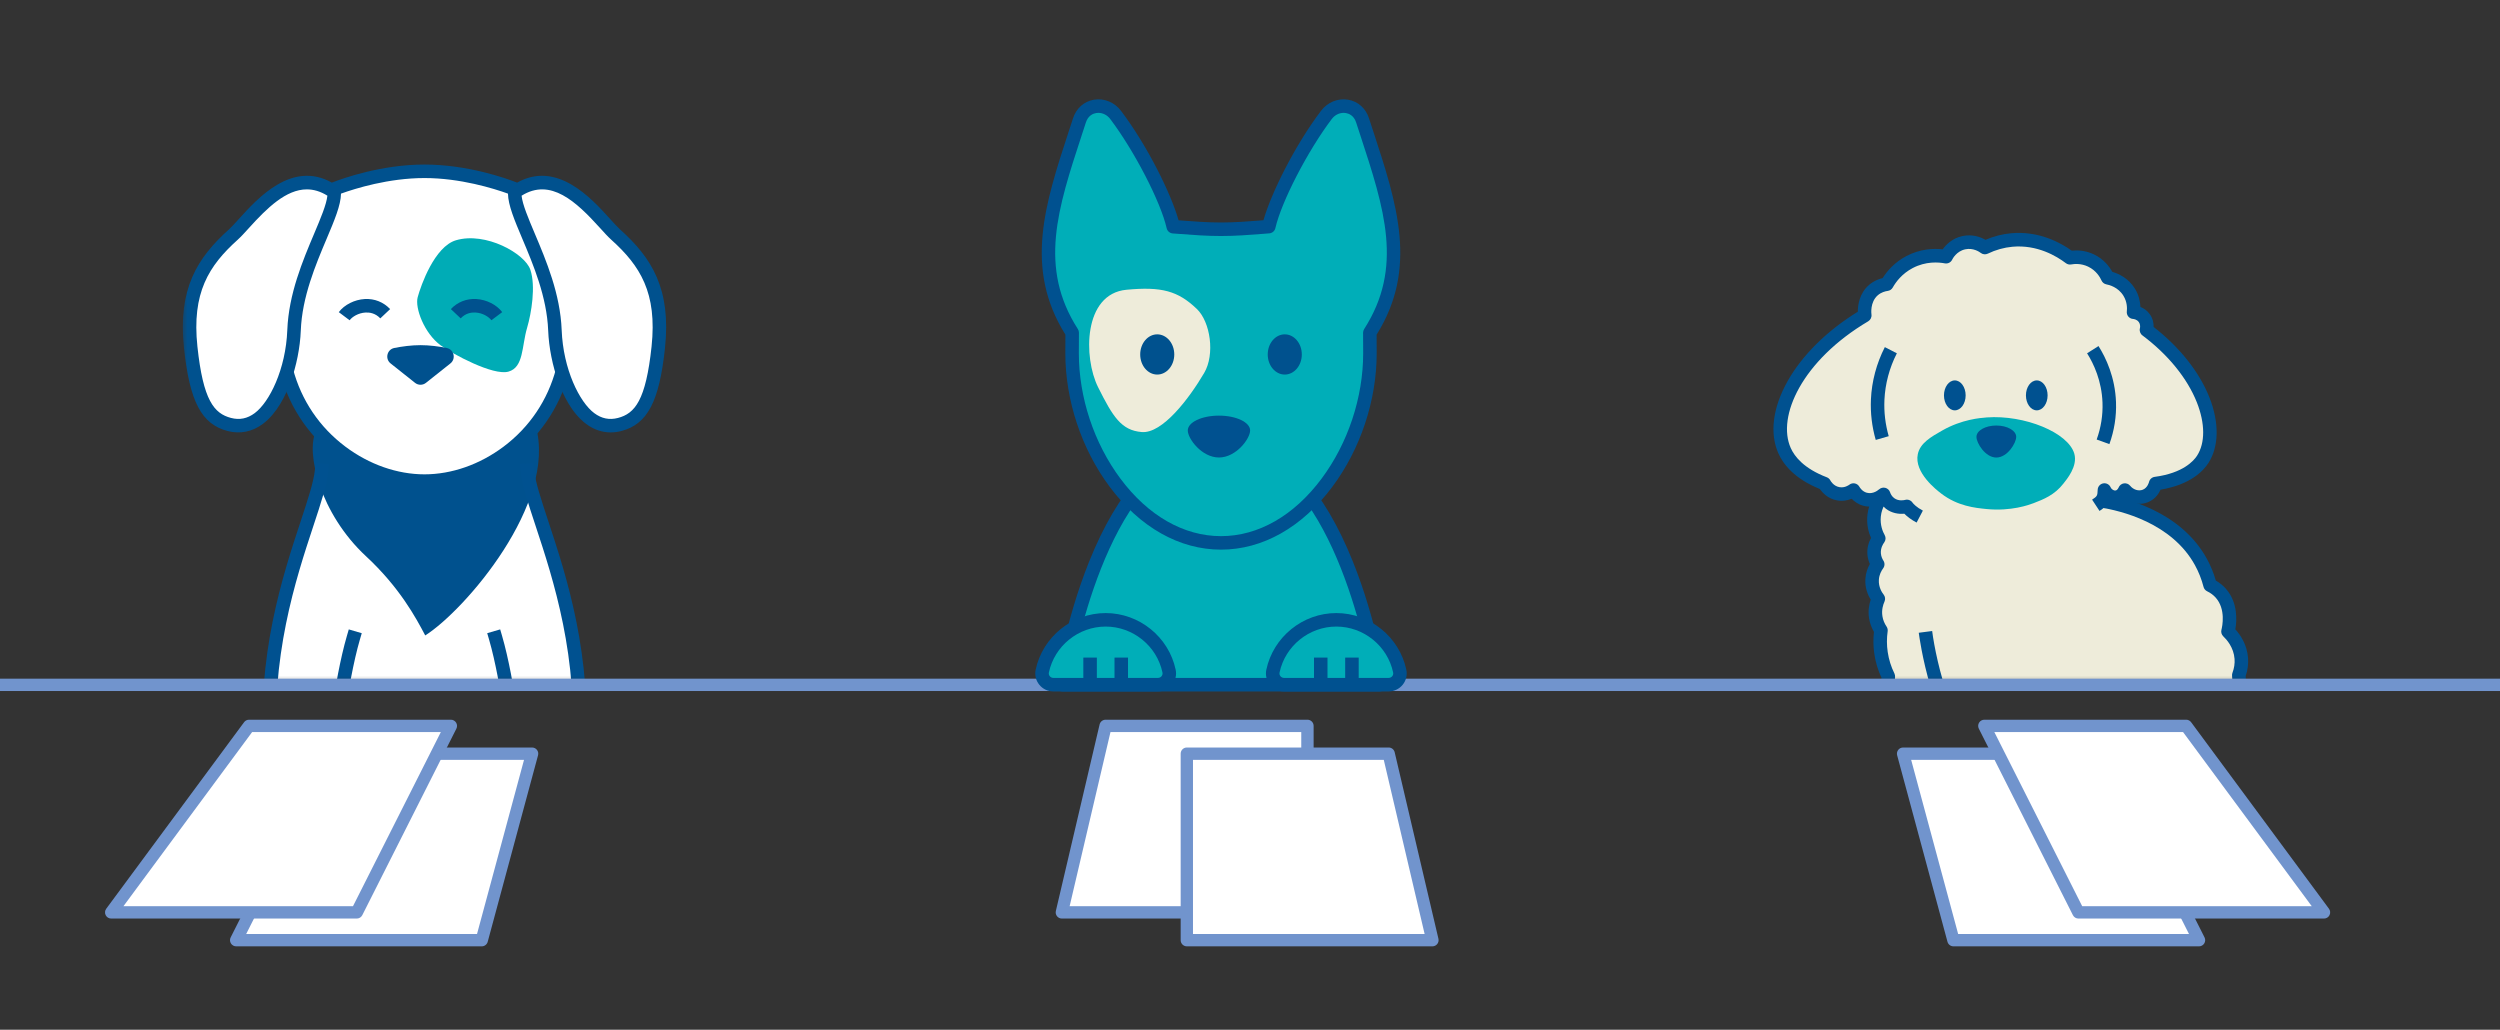 <svg width="420" height="173" viewBox="0 0 420 173" fill="none" xmlns="http://www.w3.org/2000/svg">
<rect x="0" y="0" width="420" height="173" fill="#333333" stroke="none"/>
<mask id="mask0_3065_6048" style="mask-type:luminance" maskUnits="userSpaceOnUse" x="30" y="14" width="363" height="101">
<path d="M392.223 14.014H30.458V114.734H392.223V14.014Z" fill="white"/>
</mask>
<g mask="url(#mask0_3065_6048)">
<path d="M333.953 127.849C333.453 127.968 331.479 128.498 330.153 130.431C328.486 132.855 329.202 135.505 329.308 135.871H341.689L344.656 129.573C345.748 130.037 347.491 130.617 349.697 130.703C352.433 130.806 354.576 130.097 355.759 129.603C355.186 129.855 353.737 130.587 352.683 132.242C351.717 133.761 351.603 135.237 351.591 135.873H370.053L372.524 130.476C372.562 131.304 373.183 131.972 373.944 132.061C374.597 132.136 375.255 131.778 375.573 131.155C376.617 132.27 378.306 132.484 379.552 131.685C380.873 130.839 381.362 129.076 380.639 127.622C382.081 126.396 382.654 124.503 382.086 122.914C381.39 120.966 379.043 119.639 377.381 120.333C376.486 120.708 376.032 121.569 375.83 122.046C375.992 121.034 376.123 119.934 376.201 118.756C376.329 116.77 376.282 114.966 376.145 113.384C376.377 112.773 376.65 111.796 376.567 110.598C376.395 108.082 374.784 106.475 374.327 106.049C374.446 105.587 375.293 102.042 373.107 99.599C372.537 98.963 371.894 98.547 371.322 98.272C370.926 96.738 370.374 95.443 369.784 94.371C365.333 86.269 355.406 84.457 352.975 84.079L353.583 82.28C353.999 83.183 354.932 83.655 355.754 83.456C356.631 83.244 356.987 82.365 357.02 82.28C357.889 83.352 359.299 83.743 360.456 83.276C361.785 82.742 362.141 81.336 362.176 81.195C367.764 80.455 369.642 77.829 370.094 77.13C373.246 72.237 370.263 62.588 360.638 55.392C360.673 55.261 360.91 54.292 360.275 53.401C359.624 52.488 358.595 52.412 358.464 52.405C358.517 51.928 358.618 50.492 357.741 49.054C356.54 47.086 354.463 46.672 354.122 46.609C353.933 46.18 353.169 44.59 351.318 43.712C349.742 42.965 348.295 43.165 347.791 43.261C346.671 42.408 342.97 39.824 338.02 40.273C336.131 40.444 334.593 41.01 333.496 41.54C333.297 41.386 331.872 40.321 329.968 40.725C327.946 41.154 327.081 42.874 326.983 43.079C326.184 42.927 323.576 42.536 320.83 43.985C318.589 45.166 317.457 46.939 317.03 47.696C316.549 47.762 315.611 47.961 314.769 48.693C312.978 50.242 313.291 52.73 313.321 52.947C301.982 59.664 297.163 69.651 299.841 75.671C300.32 76.746 301.785 79.378 306.536 81.195C306.617 81.349 307.333 82.651 308.888 82.916C310.253 83.148 311.254 82.411 311.423 82.282C311.546 82.504 312.124 83.473 313.321 83.821C315.041 84.321 316.418 83.072 316.488 83.006C316.12 83.415 315.104 84.651 314.887 86.564C314.67 88.492 315.399 89.933 315.669 90.412C315.467 90.68 314.781 91.659 314.887 93.016C314.953 93.846 315.286 94.454 315.487 94.765C315.22 95.123 314.627 96.016 314.547 97.293C314.436 99.034 315.351 100.255 315.591 100.555C315.376 101.025 314.92 102.196 315.157 103.674C315.321 104.699 315.75 105.445 316.029 105.857C315.896 106.795 315.813 108.11 316.037 109.649C316.287 111.357 316.826 112.702 317.267 113.601C317.207 114.09 317.182 114.686 317.257 115.354C317.444 116.982 318.135 118.183 318.594 118.844C319.34 121.286 320.087 123.729 320.833 126.171C320.437 126.219 317.991 126.557 316.4 128.798C314.675 131.225 315.379 133.887 315.475 134.23H329.068" fill="#EEECDA"/>
<path d="M333.756 70.128C340.123 69.659 347.458 72.674 348.482 76.214C349.094 78.336 347.196 80.539 346.664 81.23C345.161 83.176 343.285 83.897 341.643 84.531C340.894 84.818 337.863 85.923 333.758 85.52C331.847 85.333 328.897 85.043 326.136 82.926C325.377 82.343 321.531 79.398 322.192 76.292C322.588 74.427 324.421 73.388 326.33 72.305C329.595 70.453 332.697 70.209 333.758 70.13L333.756 70.128Z" fill="#00AEB8"/>
<path d="M328.408 68.939C329.413 68.939 330.228 67.813 330.228 66.424C330.228 65.034 329.413 63.908 328.408 63.908C327.402 63.908 326.587 65.034 326.587 66.424C326.587 67.813 327.402 68.939 328.408 68.939Z" fill="#005190"/>
<path d="M342.178 68.939C343.183 68.939 343.998 67.813 343.998 66.424C343.998 65.034 343.183 63.908 342.178 63.908C341.172 63.908 340.357 65.034 340.357 66.424C340.357 67.813 341.172 68.939 342.178 68.939Z" fill="#005190"/>
<path d="M335.382 71.488C337.225 71.488 338.721 72.341 338.721 73.396C338.721 74.45 337.225 76.868 335.382 76.868C333.539 76.868 332.044 74.448 332.044 73.396C332.044 72.343 333.539 71.488 335.382 71.488Z" fill="#005190"/>
<path d="M315.124 73.905C314.484 71.677 314.214 69.381 314.317 67.082C314.453 64.065 315.26 61.034 316.652 58.317L318.672 59.354C317.426 61.784 316.705 64.491 316.584 67.186C316.491 69.24 316.735 71.289 317.305 73.279L315.124 73.908V73.905Z" fill="#005190"/>
<path d="M354.374 74.612L352.241 73.84C352.965 71.836 353.295 69.752 353.22 67.65C353.089 63.971 351.739 61.107 350.63 59.351L352.549 58.138C353.807 60.128 355.34 63.383 355.489 67.569C355.575 69.964 355.199 72.333 354.377 74.614L354.374 74.612Z" fill="#005190"/>
<path d="M329.041 135.406H315.447C314.938 135.406 314.494 135.068 314.355 134.579C314.191 133.998 313.475 130.958 315.447 128.18C316.63 126.515 318.211 125.735 319.363 125.374L317.532 119.379C316.751 118.206 316.259 116.876 316.105 115.521C316.042 114.966 316.034 114.403 316.08 113.84C315.49 112.574 315.091 111.234 314.887 109.854C314.708 108.63 314.685 107.388 314.824 106.157C314.416 105.458 314.133 104.684 314.007 103.894C313.805 102.64 314.005 101.555 314.282 100.742C313.828 100.005 313.289 98.789 313.384 97.26C313.45 96.226 313.778 95.38 314.138 94.75C313.909 94.24 313.768 93.695 313.725 93.145C313.634 91.982 313.974 91.033 314.335 90.382C313.942 89.489 313.543 88.126 313.73 86.478C313.964 84.392 315.011 82.956 315.613 82.287L317.3 83.806C316.879 84.273 316.148 85.275 315.984 86.731C315.82 88.197 316.314 89.342 316.627 89.892C316.849 90.286 316.816 90.773 316.544 91.134C316.352 91.386 315.919 92.072 315.989 92.966C316.032 93.503 316.241 93.924 316.41 94.184C316.67 94.583 316.652 95.103 316.367 95.484C316.072 95.88 315.707 96.534 315.651 97.404C315.573 98.643 316.183 99.554 316.451 99.889C316.718 100.225 316.773 100.679 316.594 101.07C316.345 101.618 316.08 102.491 316.249 103.538C316.347 104.146 316.584 104.742 316.94 105.259C317.099 105.494 317.167 105.779 317.126 106.059C316.962 107.212 316.965 108.378 317.134 109.528C317.318 110.785 317.696 111.998 318.261 113.141C318.359 113.341 318.397 113.563 318.369 113.785C318.309 114.279 318.304 114.779 318.362 115.269C318.48 116.308 318.876 117.338 319.502 118.241C319.57 118.337 319.62 118.445 319.655 118.556L321.895 125.884C321.993 126.204 321.942 126.552 321.761 126.835C321.579 127.118 321.279 127.302 320.946 127.342C320.404 127.408 318.538 127.756 317.303 129.497C316.357 130.827 316.299 132.245 316.393 133.136H329.046V135.406H329.041Z" fill="#005190"/>
<path d="M321.993 87.793C321.085 87.316 320.392 86.776 319.928 86.304C318.98 86.395 317.83 86.219 316.862 85.492C316.521 85.234 316.251 84.952 316.035 84.664C315.21 85.05 314.128 85.285 312.973 84.949C312.129 84.705 311.508 84.235 311.08 83.789C310.467 84.041 309.632 84.238 308.667 84.074C307.088 83.806 306.158 82.762 305.739 82.154C301.412 80.407 299.564 77.95 298.772 76.174C297.272 72.802 297.816 68.5 300.303 64.057C302.743 59.694 306.924 55.564 312.116 52.369C312.114 51.272 312.363 49.286 313.995 47.873C314.761 47.209 315.598 46.876 316.287 46.715C317.033 45.531 318.284 44.065 320.268 43.021C322.618 41.782 324.89 41.721 326.373 41.888C326.923 41.116 327.977 40.021 329.699 39.657C331.393 39.297 332.77 39.839 333.559 40.291C334.951 39.69 336.401 39.319 337.881 39.185C342.478 38.769 346.104 40.72 348.053 42.112C348.953 42.017 350.325 42.044 351.77 42.731C353.449 43.528 354.397 44.825 354.866 45.673C355.852 45.955 357.567 46.687 358.676 48.506C359.347 49.606 359.556 50.712 359.594 51.565C360.161 51.792 360.736 52.18 361.165 52.786C361.71 53.55 361.826 54.343 361.808 54.928C366.175 58.319 369.491 62.498 371.176 66.749C372.857 70.993 372.797 75.015 371.012 77.788C370.149 79.126 367.978 81.43 362.978 82.262C362.665 82.951 362.04 83.895 360.845 84.374C359.647 84.856 358.273 84.684 357.166 83.986C356.863 84.253 356.475 84.488 355.981 84.606C355.378 84.75 354.758 84.684 354.198 84.45C353.898 84.954 353.434 85.371 352.72 85.838L351.472 83.94C352.33 83.375 352.372 83.299 352.41 82.282C352.428 81.757 352.806 81.313 353.32 81.21C353.835 81.106 354.354 81.369 354.574 81.846C354.773 82.275 355.174 82.462 355.451 82.396C355.754 82.323 355.923 81.916 355.925 81.914C356.074 81.54 356.412 81.268 356.81 81.207C357.209 81.147 357.61 81.296 357.864 81.609C358.411 82.282 359.289 82.552 359.998 82.267C360.799 81.944 361.026 81.016 361.036 80.978C361.145 80.519 361.526 80.175 361.992 80.112C366.75 79.484 368.551 77.418 369.105 76.557C370.49 74.41 370.475 71.14 369.068 67.587C367.466 63.55 364.221 59.558 359.924 56.346C359.554 56.069 359.387 55.594 359.506 55.148C359.521 55.089 359.647 54.567 359.317 54.105C358.974 53.623 358.394 53.586 358.369 53.586C358.056 53.568 357.766 53.424 357.564 53.184C357.363 52.945 357.269 52.634 357.305 52.324C357.365 51.786 357.373 50.732 356.74 49.695C355.85 48.234 354.329 47.858 353.885 47.777C353.515 47.709 353.202 47.464 353.051 47.119C352.839 46.639 352.196 45.451 350.796 44.79C349.624 44.234 348.517 44.323 347.962 44.426C347.647 44.484 347.324 44.409 347.067 44.214C345.499 43.021 342.246 41.075 338.085 41.454C336.666 41.583 335.276 41.974 333.953 42.612C333.564 42.799 333.105 42.751 332.765 42.488C332.571 42.337 331.527 41.598 330.165 41.885C328.69 42.198 328.037 43.475 327.966 43.621C327.745 44.086 327.238 44.34 326.733 44.245C325.662 44.04 323.531 43.874 321.322 45.039C319.555 45.971 318.531 47.328 317.981 48.304C317.807 48.615 317.497 48.824 317.144 48.872C316.695 48.933 316.042 49.109 315.472 49.601C314.128 50.765 314.393 52.753 314.406 52.839C314.471 53.293 314.254 53.742 313.861 53.977C302.718 60.578 298.49 69.981 300.84 75.26C301.478 76.691 303.046 78.709 306.904 80.183C307.161 80.281 307.373 80.471 307.502 80.713C307.552 80.811 308.034 81.674 309.04 81.843C309.902 81.99 310.57 81.52 310.696 81.424C310.959 81.225 311.292 81.149 311.614 81.215C311.935 81.281 312.212 81.485 312.373 81.77C312.477 81.952 312.865 82.562 313.601 82.774C314.703 83.095 315.639 82.254 315.679 82.219C315.964 81.959 316.365 81.858 316.736 81.957C317.109 82.055 317.409 82.33 317.53 82.696C317.623 82.979 317.817 83.38 318.218 83.68C318.985 84.258 319.953 84.013 320.061 83.983C320.533 83.852 321.035 84.041 321.307 84.447C321.421 84.619 321.985 85.232 323.042 85.784L321.988 87.796L321.993 87.793Z" fill="#005190"/>
<path d="M370.023 137.044H351.56C351.255 137.044 350.963 136.92 350.751 136.703C350.539 136.486 350.421 136.191 350.426 135.886C350.443 134.874 350.665 133.357 351.601 131.818C350.943 131.879 350.279 131.896 349.624 131.871C348.113 131.813 346.631 131.536 345.206 131.044L342.687 136.39C342.501 136.789 342.1 137.041 341.661 137.041H329.28C328.776 137.041 328.329 136.706 328.191 136.221C328.022 135.641 327.283 132.598 329.192 129.822C329.837 128.884 330.614 128.223 331.355 127.756C324.542 122.631 322.444 107.028 322.351 106.303L324.603 106.011C325.258 111.07 328.284 124.67 334.308 126.815C334.782 126.984 335.087 127.443 335.059 127.945C335.032 128.447 334.679 128.871 334.19 128.987C333.589 129.131 332.081 129.623 331.063 131.107C330.145 132.441 330.11 133.875 330.213 134.768H340.942L343.602 129.121C343.862 128.568 344.513 128.321 345.072 128.561C346.553 129.189 348.113 129.54 349.712 129.6C351.603 129.674 353.532 129.323 355.292 128.586C355.867 128.346 356.525 128.614 356.772 129.187C357.017 129.759 356.757 130.423 356.187 130.673C355.58 130.943 354.435 131.586 353.61 132.883C353.194 133.537 352.96 134.188 352.834 134.768H369.297L371.463 130.034C371.682 129.557 372.197 129.292 372.711 129.393C373.225 129.494 373.604 129.933 373.629 130.456C373.641 130.746 373.853 130.943 374.047 130.965C374.234 130.988 374.433 130.867 374.534 130.67C374.703 130.342 375.021 130.115 375.386 130.062C375.752 130.012 376.12 130.14 376.372 130.41C377.03 131.114 378.122 131.263 378.911 130.761C379.754 130.224 380.054 129.081 379.595 128.162C379.36 127.695 379.476 127.128 379.875 126.789C380.954 125.874 381.4 124.483 380.989 123.33C380.719 122.573 380.056 121.884 379.265 121.534C378.72 121.294 378.185 121.251 377.792 121.415C377.313 121.617 377.015 122.127 376.849 122.52C376.627 123.05 376.045 123.33 375.492 123.174C374.94 123.017 374.592 122.47 374.683 121.902C374.852 120.85 374.973 119.777 375.041 118.718C375.154 116.994 375.134 115.243 374.985 113.52C374.97 113.351 374.996 113.179 375.056 113.02C375.341 112.266 375.46 111.491 375.407 110.716C375.27 108.748 374.045 107.406 373.525 106.919C373.223 106.636 373.097 106.21 373.2 105.809C373.344 105.246 373.972 102.342 372.232 100.396C371.844 99.963 371.362 99.604 370.802 99.337C370.5 99.193 370.278 98.92 370.195 98.597C369.864 97.313 369.38 96.089 368.76 94.959C364.839 87.821 356.273 85.787 352.773 85.242L353.121 82.999C356.954 83.594 366.342 85.843 370.749 93.864C371.382 95.014 371.889 96.248 372.26 97.538C372.893 97.901 373.452 98.353 373.926 98.882C376.007 101.209 375.785 104.307 375.538 105.728C376.347 106.619 377.517 108.279 377.673 110.563C377.744 111.579 377.608 112.594 377.27 113.578C377.409 115.337 377.421 117.115 377.308 118.869C377.3 118.978 377.293 119.086 377.285 119.195C378.18 118.932 379.194 119.023 380.182 119.459C381.547 120.063 382.648 121.223 383.128 122.568C383.771 124.367 383.289 126.441 381.932 127.953C382.422 129.734 381.728 131.659 380.134 132.676C378.758 133.557 377.028 133.544 375.666 132.732C375.124 133.115 374.456 133.299 373.783 133.221C373.384 133.173 373.009 133.037 372.681 132.83L371.057 136.378C370.873 136.781 370.469 137.041 370.026 137.041L370.023 137.044Z" fill="#005190"/>
<path d="M345.678 130.037L343.575 129.182L344.962 125.77C345.075 125.49 345.297 125.266 345.579 125.15C345.738 125.084 346.278 124.822 346.55 124.211C346.858 123.522 346.608 122.869 346.555 122.745C346.326 122.205 346.545 121.579 347.059 121.299C347.309 121.165 347.927 120.767 348.257 119.979C348.598 119.167 348.429 118.425 348.34 118.145C348.262 117.893 348.272 117.623 348.373 117.378L349.518 114.56L351.621 115.415L350.617 117.885C350.771 118.594 350.847 119.677 350.35 120.86C349.977 121.751 349.415 122.371 348.908 122.783C349.014 123.406 349.019 124.251 348.62 125.137C348.174 126.136 347.438 126.714 346.903 127.022L345.678 130.037Z" fill="#005190"/>
<path d="M54.037 79.007C53.3 86.362 43.615 103.467 45.461 127.007H97.165C99.011 103.467 89.323 86.362 88.589 79.007" fill="white"/>
<path d="M53.081 72.412C51.323 76.09 53.797 86.309 61.478 93.438C67.141 98.693 69.874 103.775 71.438 106.755C78.077 102.549 93.698 84.503 89.989 71.536C80.81 71.536 53.081 72.412 53.081 72.412Z" fill="#00518E"/>
<path d="M103.433 39.415C100.569 36.841 94.389 27.248 86.973 31.946C86.973 31.946 79.595 28.782 71.314 28.782C63.033 28.782 55.655 31.946 55.655 31.946C48.239 27.248 42.059 36.839 39.195 39.415C33.912 44.164 31.05 49.056 32.039 58.342C33.012 67.499 34.956 70.38 38.529 71.314C43.275 72.553 46.545 67.865 48.189 62.49C51.394 74.109 61.952 80.824 71.317 80.824C80.682 80.824 91.237 74.109 94.444 62.49C96.088 67.865 99.361 72.553 104.104 71.314C107.675 70.38 109.619 67.499 110.595 58.342C111.583 49.056 108.721 44.161 103.439 39.415H103.433Z" fill="white"/>
<path d="M79.608 55.599C80.982 55.599 82.096 54.307 82.096 52.712C82.096 51.118 80.982 49.826 79.608 49.826C78.233 49.826 77.119 51.118 77.119 52.712C77.119 54.307 78.233 55.599 79.608 55.599Z" fill="#F8F5EC"/>
<path d="M70.172 49.927C69.678 51.736 71.274 55.995 74.032 58.019C75.964 59.437 82.855 63.169 85.427 62.432C87.999 61.695 87.633 58.203 88.551 55.077C89.288 52.569 90.024 48.087 89.104 45.33C88.183 42.572 81.567 38.893 76.604 40.364C73.011 41.429 70.724 47.903 70.172 49.927Z" fill="#00ACB6"/>
<path d="M102.604 72.646C101.149 72.646 99.749 72.169 98.484 71.228C96.108 69.464 94.636 66.434 93.816 64.201C92.83 61.509 92.203 58.349 92.094 55.529C91.877 49.882 89.593 44.472 87.757 40.127C86.441 37.011 85.369 34.472 85.339 32.529C82.966 31.674 77.353 29.913 71.314 29.913C65.275 29.913 59.662 31.674 57.289 32.529C57.259 34.472 56.187 37.011 54.871 40.124C53.035 44.469 50.751 49.879 50.534 55.526C50.426 58.347 49.798 61.506 48.812 64.198C47.995 66.429 46.52 69.459 44.145 71.225C42.369 72.545 40.327 72.954 38.239 72.409C33.854 71.263 31.867 67.484 30.909 58.458C29.852 48.514 33.153 43.314 38.436 38.565C38.897 38.151 39.485 37.5 40.166 36.748C43.295 33.291 49.054 26.928 55.751 30.68C57.637 29.943 64.092 27.644 71.314 27.644C78.536 27.644 84.991 29.943 86.877 30.68C93.574 26.928 99.334 33.291 102.463 36.748C103.144 37.5 103.731 38.151 104.192 38.565C109.475 43.314 112.776 48.511 111.719 58.458C110.759 67.481 108.772 71.263 104.389 72.409C103.789 72.565 103.191 72.644 102.604 72.644V72.646ZM87.626 32.877C87.785 34.369 88.753 36.66 89.845 39.246C91.754 43.763 94.126 49.382 94.361 55.445C94.616 62.064 97.372 67.577 99.835 69.406C101.073 70.327 102.374 70.59 103.814 70.216C106.664 69.472 108.499 67.272 109.462 58.223C110.421 49.208 107.576 44.666 102.677 40.26C102.127 39.766 101.504 39.077 100.781 38.277C96.797 33.874 92.5 29.834 87.629 32.877H87.626ZM51.55 31.815C48.06 31.815 44.866 34.941 41.85 38.275C41.126 39.075 40.501 39.763 39.954 40.258C35.052 44.663 32.208 49.203 33.166 58.221C34.129 67.269 35.965 69.469 38.814 70.214C40.254 70.59 41.555 70.325 42.793 69.404C45.257 67.574 48.013 62.059 48.267 55.443C48.499 49.382 50.874 43.76 52.783 39.244C53.878 36.655 54.843 34.364 55.002 32.875C53.82 32.136 52.67 31.815 51.55 31.815Z" fill="#00518E"/>
<path d="M71.314 81.959C61.803 81.959 50.406 75.288 47.022 62.541L49.215 61.958C50.617 67.244 53.668 71.768 58.033 75.041C62.027 78.038 66.745 79.689 71.314 79.689C75.883 79.689 80.601 78.038 84.595 75.041C88.96 71.766 92.011 67.241 93.413 61.958L95.607 62.541C92.223 75.288 80.825 81.959 71.314 81.959Z" fill="#00518E"/>
<path d="M69.728 64.319L65.621 61.057C64.64 60.277 65.015 58.703 66.243 58.46C67.522 58.208 69.083 57.986 70.643 57.986C72.204 57.986 73.765 58.206 75.043 58.46C76.272 58.703 76.647 60.28 75.666 61.057L71.559 64.319C71.024 64.746 70.265 64.746 69.728 64.319Z" fill="#00518E"/>
<path d="M58.732 53.803L56.916 52.44C57.847 51.199 59.561 50.333 61.281 50.237C62.915 50.146 64.428 50.747 65.542 51.93L63.891 53.487C63.064 52.607 62.085 52.468 61.41 52.506C60.189 52.574 59.165 53.227 58.734 53.805L58.732 53.803Z" fill="#00518E"/>
<path d="M82.555 53.803C82.121 53.225 81.1 52.571 79.877 52.503C79.201 52.465 78.223 52.604 77.396 53.485L75.744 51.928C76.856 50.745 78.372 50.144 80.006 50.235C81.725 50.331 83.44 51.196 84.371 52.438L82.555 53.8V53.803Z" fill="#00518E"/>
<path d="M44.419 128.228L44.331 127.095C43.012 110.285 47.513 96.66 50.491 87.644C51.727 83.9 52.705 80.945 52.909 78.894L53.023 77.763L55.282 77.99L55.169 79.121C54.939 81.419 53.928 84.483 52.647 88.358C49.727 97.202 45.312 110.565 46.596 126.921L46.684 128.054L44.422 128.23L44.419 128.228Z" fill="#005190"/>
<path d="M56.727 129.361L54.47 129.119L54.591 127.991C54.649 127.438 56.069 114.378 58.278 106.828L58.596 105.738L60.774 106.377L60.456 107.467C58.306 114.822 56.863 128.102 56.848 128.235L56.727 129.363V129.361Z" fill="#005190"/>
<path d="M98.209 128.228L95.947 128.051L96.035 126.918C97.319 110.565 92.903 97.2 89.984 88.356C88.703 84.48 87.692 81.417 87.462 79.118L87.349 77.988L89.608 77.761L89.721 78.891C89.926 80.94 90.904 83.897 92.139 87.642C95.117 96.657 99.618 110.283 98.3 127.092L98.211 128.225L98.209 128.228Z" fill="#005190"/>
<path d="M85.899 129.361L85.778 128.233C85.763 128.099 84.32 114.819 82.169 107.464L81.852 106.374L84.03 105.736L84.348 106.826C86.557 114.375 87.974 127.438 88.034 127.988L88.156 129.116L85.899 129.358V129.361Z" fill="#005190"/>
</g>
<path d="M420 114.017H0V116.089H420V114.017Z" fill="#7194CD"/>
<path d="M219.649 153.281H178.391L185.742 121.948H219.649V153.281Z" fill="white"/>
<path d="M219.649 154.318H178.391C178.076 154.318 177.776 154.174 177.579 153.925C177.383 153.677 177.31 153.352 177.383 153.044L184.733 121.711C184.844 121.241 185.26 120.911 185.742 120.911H219.651C220.224 120.911 220.688 121.375 220.688 121.948V153.281C220.688 153.854 220.224 154.318 219.651 154.318H219.649ZM179.697 152.244H218.612V122.985H186.561L179.697 152.244Z" fill="#7194CD"/>
<path d="M240.645 157.949H199.386V126.615H233.295L240.645 157.949Z" fill="white"/>
<path d="M240.646 158.986H199.388C198.816 158.986 198.352 158.522 198.352 157.949V126.618C198.352 126.045 198.816 125.581 199.388 125.581H233.298C233.779 125.581 234.195 125.912 234.306 126.381L241.657 157.712C241.73 158.02 241.657 158.345 241.46 158.592C241.263 158.84 240.966 158.986 240.648 158.986H240.646ZM200.422 156.912H239.337L232.473 127.653H200.422V156.912Z" fill="#7194CD"/>
<path d="M80.934 157.949H39.676L55.481 126.615H89.391L80.934 157.949Z" fill="white"/>
<path d="M80.934 158.986H39.676C39.316 158.986 38.983 158.799 38.794 158.492C38.605 158.184 38.59 157.803 38.751 157.482L54.559 126.151C54.735 125.803 55.093 125.581 55.484 125.581H89.394C89.716 125.581 90.019 125.73 90.216 125.987C90.412 126.242 90.478 126.575 90.392 126.888L81.935 158.219C81.814 158.671 81.403 158.986 80.934 158.986ZM41.358 156.912H80.139L88.037 127.653H56.119L41.358 156.912Z" fill="#7194CD"/>
<path d="M59.937 153.281H18.68L41.837 121.948H75.744L59.937 153.281Z" fill="white"/>
<path d="M59.937 154.318H18.68C18.289 154.318 17.931 154.099 17.754 153.748C17.578 153.397 17.613 152.981 17.847 152.666L41.005 121.332C41.199 121.067 41.51 120.911 41.837 120.911H75.747C76.108 120.911 76.44 121.097 76.629 121.405C76.819 121.713 76.834 122.094 76.672 122.414L60.865 153.748C60.688 154.096 60.33 154.318 59.94 154.318H59.937ZM20.735 152.244H59.301L74.063 122.985H42.359L20.735 152.244Z" fill="#7194CD"/>
<path d="M328.178 157.949H369.436L353.628 126.615H319.721L328.178 157.949Z" fill="white"/>
<path d="M369.436 158.986H328.178C327.709 158.986 327.301 158.673 327.177 158.219L318.72 126.888C318.637 126.578 318.702 126.245 318.896 125.987C319.093 125.73 319.396 125.581 319.718 125.581H353.628C354.019 125.581 354.377 125.801 354.554 126.151L370.361 157.482C370.522 157.803 370.507 158.186 370.318 158.492C370.129 158.797 369.796 158.986 369.436 158.986ZM328.97 156.912H367.751L352.99 127.653H321.073L328.97 156.912Z" fill="#7194CD"/>
<path d="M349.173 153.281H390.432L367.275 121.948H333.367L349.173 153.281Z" fill="white"/>
<path d="M390.432 154.318H349.175C348.784 154.318 348.426 154.099 348.25 153.748L332.442 122.414C332.281 122.094 332.296 121.711 332.485 121.405C332.674 121.1 333.007 120.911 333.368 120.911H367.277C367.605 120.911 367.915 121.067 368.109 121.332L391.267 152.666C391.499 152.981 391.534 153.4 391.36 153.748C391.186 154.096 390.826 154.318 390.435 154.318H390.432ZM349.811 152.244H388.377L366.753 122.985H335.049L349.811 152.244Z" fill="#7194CD"/>
<path d="M178.492 115.026C178.492 115.026 184.372 74.516 205.127 74.516C225.882 74.516 231.762 115.026 231.762 115.026H178.49H178.492Z" fill="#00AEB8"/>
<path d="M231.765 116.162H178.492C178.162 116.162 177.849 116.018 177.635 115.768C177.42 115.518 177.322 115.188 177.37 114.862C177.431 114.444 178.906 104.484 182.975 94.346C185.386 88.338 188.213 83.539 191.375 80.077C195.437 75.631 200.064 73.378 205.13 73.378C210.195 73.378 214.825 75.631 218.885 80.077C222.047 83.539 224.873 88.338 227.284 94.346C231.351 104.482 232.826 114.441 232.889 114.862C232.937 115.188 232.839 115.518 232.624 115.768C232.41 116.018 232.095 116.162 231.767 116.162H231.765ZM179.834 113.891H230.423C229.203 107.058 222.629 75.651 205.127 75.651C187.625 75.651 181.054 107.058 179.831 113.891H179.834Z" fill="#005190"/>
<path d="M230.131 55.895C237.443 44.482 233.215 33.473 228.905 20.213C227.97 17.337 224.508 17.09 222.841 19.295C218.869 24.543 214.24 33.309 213.156 38.07C210.649 38.26 207.954 38.514 205.13 38.514C202.306 38.514 199.612 38.265 197.106 38.086C196.027 33.327 191.395 24.551 187.418 19.298C185.749 17.092 182.29 17.34 181.354 20.216C177.045 33.473 172.816 44.484 180.129 55.897C180.129 55.897 180.113 58.11 180.113 59.346C180.113 74.887 191.034 91.21 205.132 91.21C219.23 91.21 230.151 74.887 230.151 59.346C230.151 58.11 230.136 55.897 230.136 55.897L230.131 55.895Z" fill="#00AEB8"/>
<path d="M205.13 92.34C198.147 92.34 191.503 88.591 186.425 81.78C181.692 75.434 178.976 67.257 178.976 59.344C178.976 58.4 178.984 56.886 178.989 56.22C172.014 45.062 175.529 34.344 179.589 21.952C179.816 21.263 180.043 20.567 180.272 19.863C180.814 18.192 182.123 17.029 183.77 16.752C185.489 16.462 187.234 17.173 188.321 18.609C192.759 24.473 196.738 32.537 198.001 37.011C198.163 37.023 198.326 37.036 198.49 37.048C200.624 37.21 202.832 37.379 205.13 37.379C207.427 37.379 209.686 37.205 211.842 37.033C211.983 37.023 212.122 37.011 212.261 37.001C213.526 32.527 217.505 24.465 221.938 18.609C223.025 17.173 224.77 16.462 226.49 16.752C228.136 17.029 229.445 18.192 229.987 19.863C230.216 20.564 230.443 21.261 230.67 21.952C234.732 34.346 238.245 45.062 231.27 56.22C231.275 56.886 231.283 58.398 231.283 59.344C231.283 67.257 228.567 75.437 223.834 81.78C218.756 88.591 212.112 92.34 205.13 92.34ZM184.529 18.959C184.403 18.959 184.274 18.97 184.148 18.992C183.671 19.073 182.817 19.383 182.431 20.567C182.201 21.271 181.974 21.967 181.747 22.661C177.67 35.103 174.448 44.931 181.082 55.284C181.2 55.468 181.263 55.685 181.261 55.905C181.261 55.905 181.246 58.112 181.246 59.346C181.246 66.78 183.795 74.463 188.243 80.425C192.882 86.648 198.879 90.072 205.13 90.072C211.38 90.072 217.377 86.645 222.016 80.425C226.462 74.463 229.014 66.78 229.014 59.346C229.014 58.112 228.998 55.907 228.998 55.905C228.998 55.685 229.059 55.468 229.178 55.284C235.812 44.931 232.589 35.103 228.512 22.661C228.285 21.97 228.055 21.271 227.828 20.567C227.445 19.383 226.588 19.073 226.111 18.992C225.229 18.843 224.321 19.222 223.746 19.981C219.702 25.323 215.271 33.895 214.263 38.323C214.152 38.81 213.738 39.166 213.241 39.203C212.838 39.234 212.432 39.266 212.018 39.299C209.817 39.473 207.543 39.65 205.127 39.65C202.711 39.65 200.492 39.478 198.316 39.314C197.88 39.282 197.449 39.249 197.023 39.218C196.524 39.183 196.108 38.825 195.999 38.338C194.996 33.912 190.563 25.336 186.513 19.984C186.021 19.333 185.285 18.962 184.531 18.962L184.529 18.959Z" fill="#005190"/>
<path d="M201.062 51.895C203.354 54.09 204.141 59.528 202.303 62.654C199.734 67.027 195.273 72.861 191.826 72.586C188.379 72.311 186.957 70.012 184.476 65.046C181.995 60.081 181.974 49.362 189.254 48.678C195.134 48.125 197.893 48.862 201.062 51.898V51.895Z" fill="#EEECDA"/>
<path d="M215.841 62.927C217.422 62.927 218.703 61.414 218.703 59.548C218.703 57.682 217.422 56.17 215.841 56.17C214.261 56.17 212.979 57.682 212.979 59.548C212.979 61.414 214.261 62.927 215.841 62.927Z" fill="#00518E"/>
<path d="M194.416 62.927C195.996 62.927 197.278 61.414 197.278 59.548C197.278 57.682 195.996 56.17 194.416 56.17C192.835 56.17 191.554 57.682 191.554 59.548C191.554 61.414 192.835 62.927 194.416 62.927Z" fill="#00518E"/>
<path d="M204.784 69.825C207.676 69.825 210.021 70.943 210.021 72.318C210.021 73.693 207.676 76.86 204.784 76.86C201.892 76.86 199.547 73.696 199.547 72.318C199.547 70.941 201.892 69.825 204.784 69.825Z" fill="#005190"/>
<path d="M185.752 104.129C180.517 104.129 176.147 107.823 175.101 112.748C174.851 113.921 175.761 115.026 176.962 115.026H194.544C195.742 115.026 196.655 113.924 196.405 112.748C195.359 107.823 190.986 104.129 185.754 104.129H185.752Z" fill="#00AEB8"/>
<path d="M194.544 116.162H176.962C176.041 116.162 175.179 115.751 174.599 115.034C174.024 114.322 173.802 113.404 173.991 112.513C175.164 106.997 180.108 102.996 185.752 102.996C191.395 102.996 196.34 106.997 197.512 112.513C197.701 113.404 197.479 114.322 196.904 115.034C196.324 115.751 195.462 116.162 194.542 116.162H194.544ZM185.752 105.264C181.172 105.264 177.161 108.511 176.21 112.983C176.147 113.28 176.278 113.497 176.361 113.601C176.508 113.782 176.727 113.888 176.962 113.888H194.544C194.776 113.888 194.996 113.785 195.144 113.601C195.228 113.497 195.359 113.28 195.296 112.983C194.345 108.509 190.333 105.264 185.754 105.264H185.752Z" fill="#005190"/>
<path d="M184.269 110.474H182V114.612H184.269V110.474Z" fill="#005190"/>
<path d="M189.506 110.474H187.237V114.612H189.506V110.474Z" fill="#005190"/>
<path d="M224.505 104.129C219.27 104.129 214.901 107.823 213.854 112.748C213.605 113.921 214.515 115.026 215.715 115.026H233.298C234.496 115.026 235.408 113.924 235.159 112.748C234.112 107.823 229.74 104.129 224.508 104.129H224.505Z" fill="#00AEB8"/>
<path d="M233.295 116.162H215.713C214.792 116.162 213.93 115.751 213.35 115.034C212.775 114.322 212.553 113.404 212.742 112.513C213.915 106.997 218.86 102.996 224.503 102.996C230.146 102.996 235.091 106.997 236.263 112.513C236.452 113.404 236.23 114.322 235.655 115.034C235.076 115.751 234.213 116.162 233.293 116.162H233.295ZM224.505 105.264C219.926 105.264 215.914 108.511 214.964 112.983C214.901 113.28 215.032 113.497 215.115 113.601C215.261 113.782 215.481 113.888 215.715 113.888H233.298C233.53 113.888 233.749 113.785 233.898 113.601C233.981 113.497 234.112 113.28 234.049 112.983C233.099 108.509 229.087 105.264 224.508 105.264H224.505Z" fill="#005190"/>
<path d="M223.02 110.474H220.751V114.612H223.02V110.474Z" fill="#005190"/>
<path d="M228.26 110.474H225.99V114.612H228.26V110.474Z" fill="#005190"/>
</svg>
